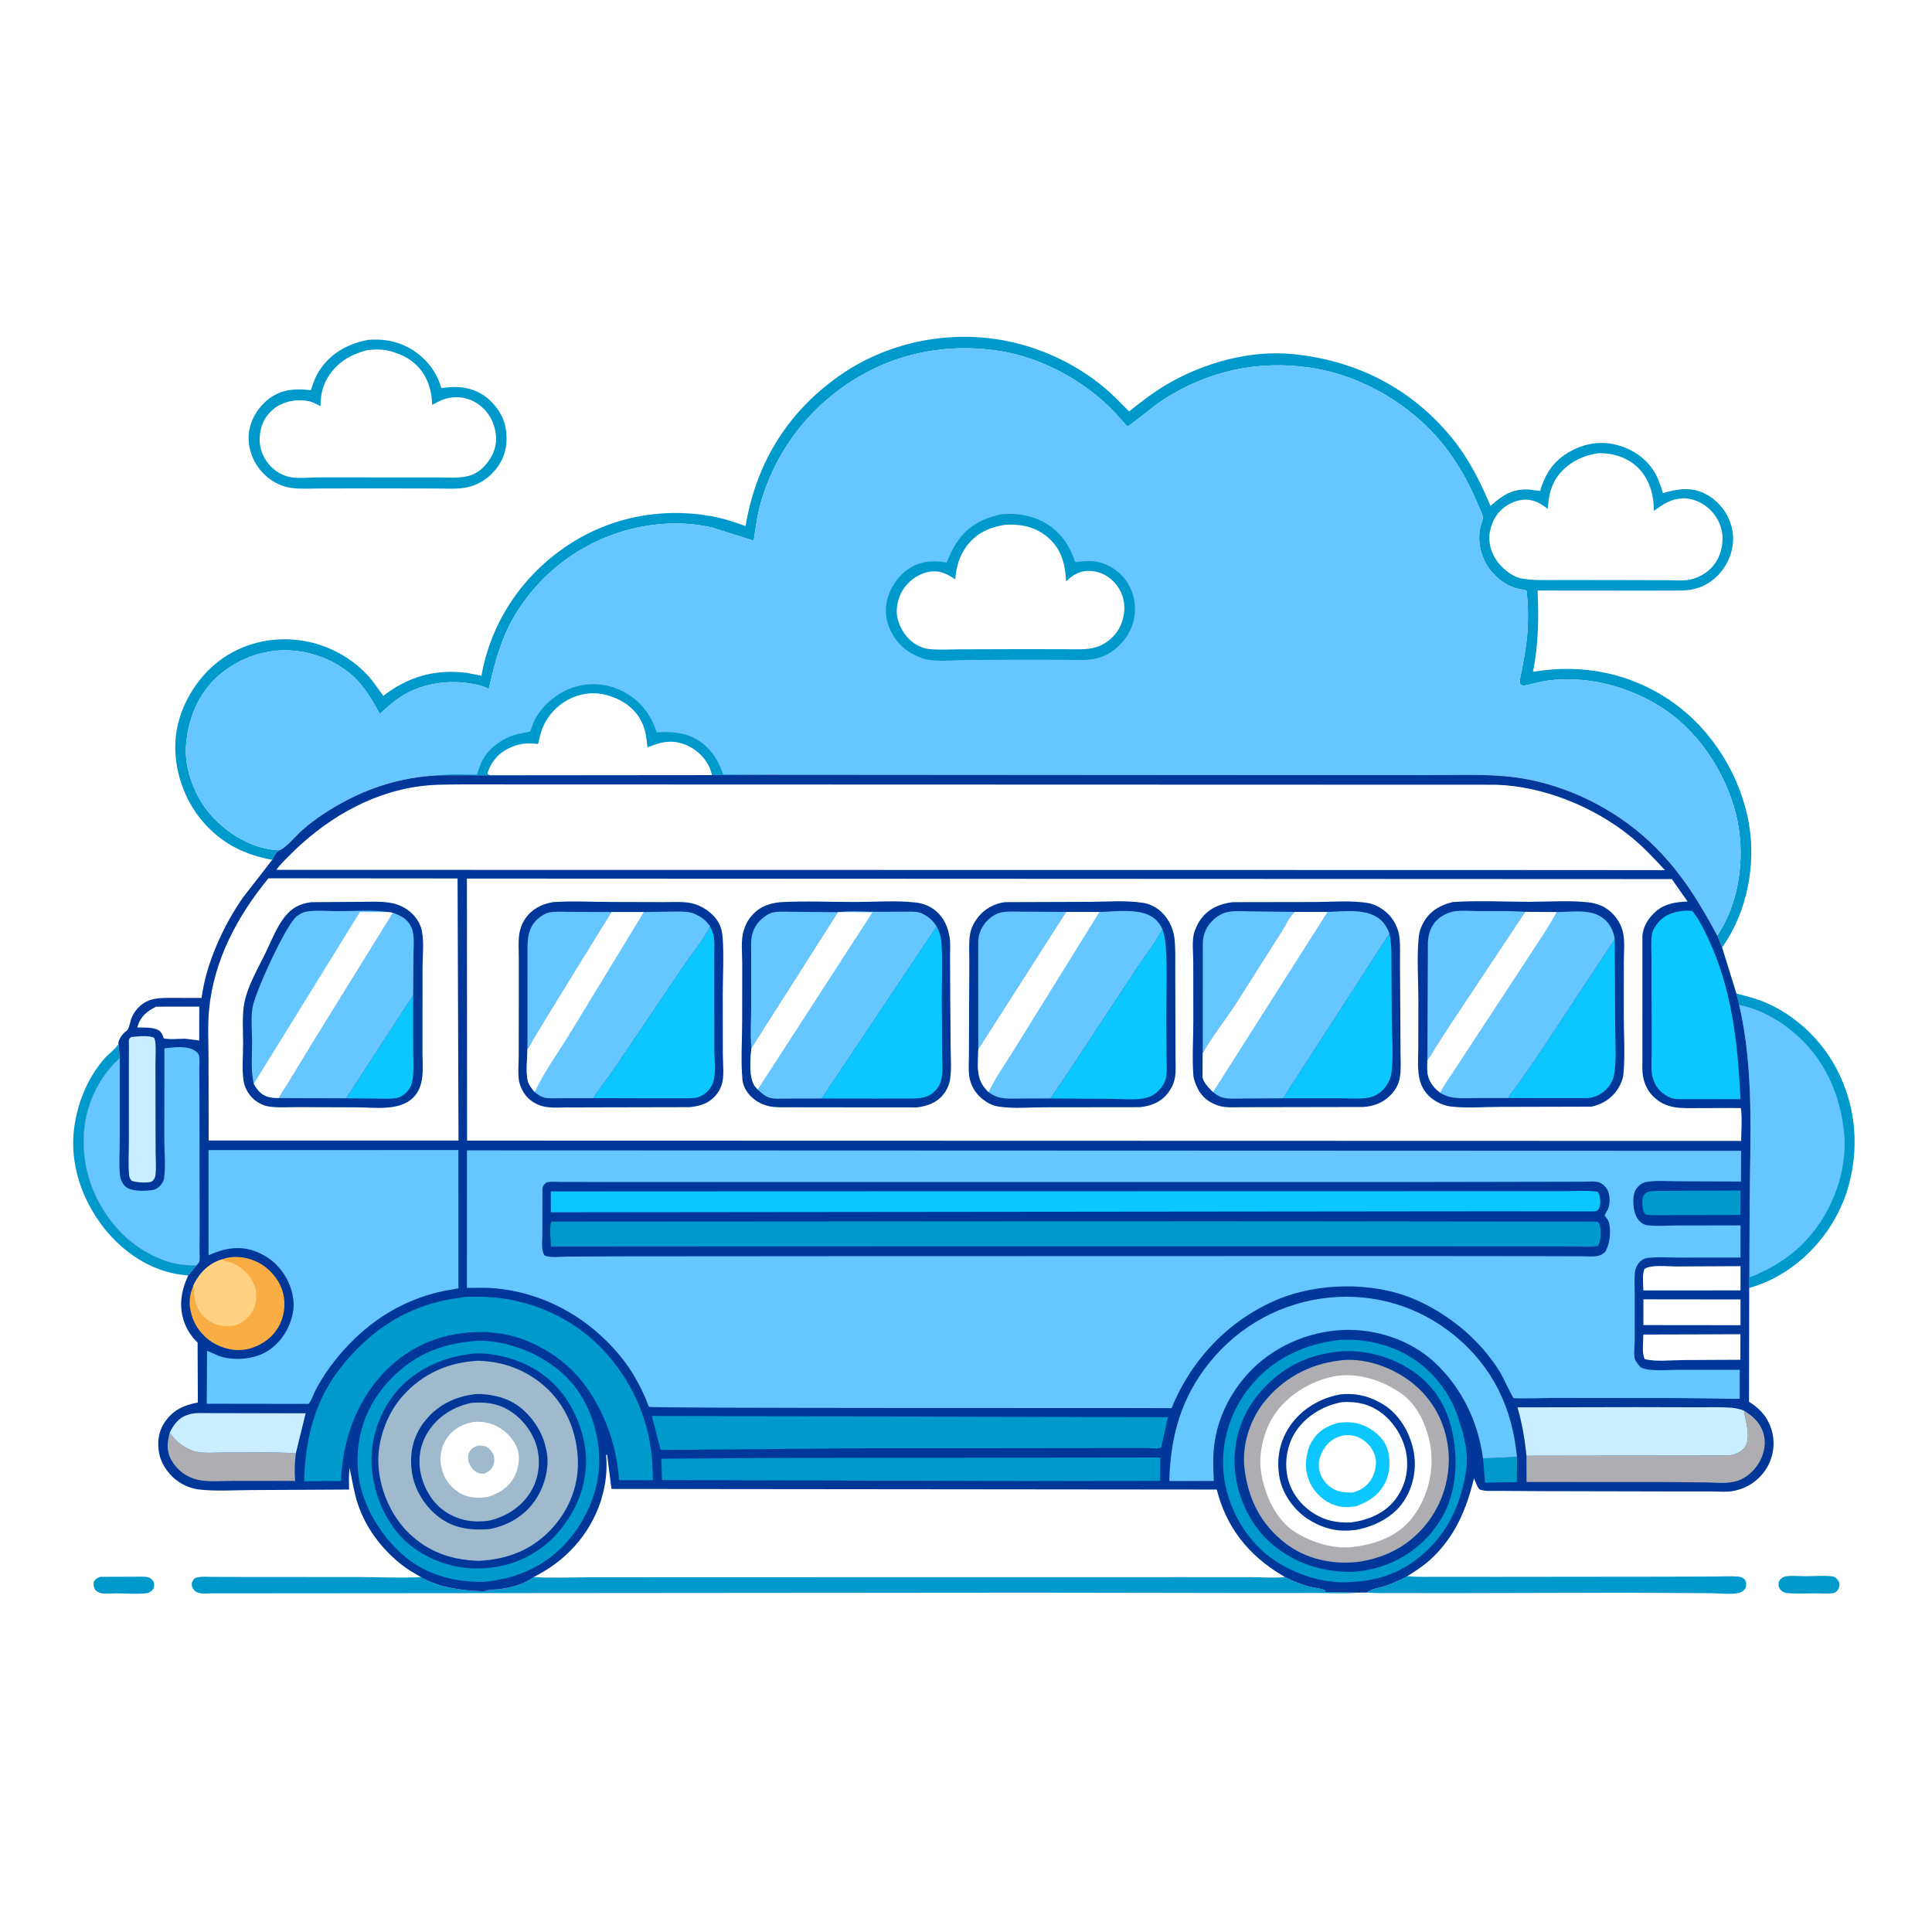 <svg version="1.1" xmlns="http://www.w3.org/2000/svg" style="display: block;" viewBox="0 0 2048 2048" width="1024" height="1024">
<path transform="translate(0,0)" fill="rgb(255,255,255)" d="M -0 -0 L 2048 0 L 2048 2048 L -0 2048 L -0 -0 z"/>
<path transform="translate(0,0)" fill="rgb(0,153,204)" d="M 106.083 1671.5 L 151.215 1671.34 C 155.606 1671.43 159.561 1671.94 162.284 1675.79 C 163.686 1677.78 163.802 1680.74 162.974 1683 C 161.856 1686.05 160.101 1686.96 157.471 1688.5 L 155.493 1688.88 C 145.007 1690.07 133.053 1689.03 122.395 1689.02 C 117.725 1689.02 110.755 1689.85 106.392 1688.64 C 104.073 1687.99 102.85 1686.99 101.027 1685.5 C 99.321 1682.39 99.108 1680.53 99.177 1677 C 101.399 1673.85 102.524 1672.98 106.083 1671.5 z"/>
<path transform="translate(0,0)" fill="rgb(0,153,204)" d="M 1891 1671.5 C 1897.66 1669.69 1906.85 1670.83 1913.79 1670.85 C 1922.98 1670.88 1933.39 1669.88 1942.5 1671.02 C 1945.23 1671.35 1947.11 1673.44 1948.6 1675.58 C 1950.16 1677.83 1950.24 1679.35 1949.6 1682.03 C 1948.79 1685.4 1947.38 1686.81 1944.5 1688.54 C 1938.69 1689.71 1931.53 1689 1925.57 1689.01 C 1915.69 1689.04 1905.33 1689.63 1895.5 1688.88 C 1892.01 1688.61 1888.95 1687.38 1886.85 1684.5 C 1885.41 1682.51 1884.99 1679.95 1885.51 1677.55 C 1886.19 1674.42 1888.51 1673.04 1891 1671.5 z"/>
<path transform="translate(0,0)" fill="rgb(0,153,204)" d="M 125.585 1106.81 L 126.973 1121.57 C 103.466 1143.11 90.206 1172.47 88.776 1204.35 C 87.098 1241.76 100.936 1277.19 126.409 1304.58 C 144.666 1324.21 173.168 1340.48 200.415 1341.23 L 208.275 1341.36 L 199.515 1352.05 L 193.261 1351.39 C 160.233 1347.59 130.454 1327.48 110.26 1301.77 C 86.982 1272.15 73.565 1233.8 78.608 1195.86 C 82.126 1169.39 92.192 1144.09 109.499 1123.51 C 114.315 1117.79 120.729 1113.51 125.111 1107.49 L 125.585 1106.81 z"/>
<path transform="translate(0,0)" fill="rgb(0,153,204)" d="M 1448.84 1688.19 C 1454.29 1683.79 1461.84 1683.45 1468.38 1681.15 C 1476.62 1678.25 1484.12 1675.06 1491.76 1670.84 L 1492.76 1670.94 C 1503.67 1671.91 1514.98 1671.43 1525.94 1671.47 L 1586.59 1671.53 L 1767.13 1671.34 L 1817.9 1671.16 C 1826.11 1671.15 1834.84 1670.59 1843 1671.28 C 1846.06 1671.53 1848.02 1672.8 1850.1 1675 C 1851.36 1677.9 1851.07 1679.83 1850.68 1682.85 C 1848.68 1686.03 1846.84 1687.67 1843.1 1688.56 C 1834.7 1690.55 1822.02 1688.85 1813.25 1688.83 L 1725.19 1688.34 L 1540.76 1688.76 L 1479.9 1688.7 C 1469.66 1688.63 1459.03 1689.02 1448.84 1688.19 z"/>
<path transform="translate(0,0)" fill="rgb(0,153,204)" d="M 446.21 1671.8 C 465.361 1683.02 489.834 1686.07 511.666 1686.82 C 513.217 1686.87 514.043 1686.57 515.48 1686.16 C 520.081 1684.83 524.876 1685.14 529.593 1684.54 C 541.077 1683.08 556.513 1679.11 565.678 1671.71 C 583.575 1672.87 601.975 1672.03 619.922 1672.01 L 715.331 1671.94 L 1024.3 1671.87 L 1255.9 1671.85 L 1326.99 1671.89 C 1338.48 1671.9 1350.72 1672.89 1362.09 1671.69 C 1370.69 1676.15 1380.02 1679.86 1389.44 1682.19 C 1393.63 1683.23 1399.65 1683.65 1403.5 1685.41 C 1404.65 1685.93 1404.63 1686.46 1405.06 1687.51 L 1439.5 1688.25 C 1425.66 1689.67 1410.75 1688.6 1396.82 1688.61 L 1315.96 1688.64 L 1097.77 1688.3 L 225.05 1689 C 219.845 1688.99 211.645 1690.27 207.292 1686.94 C 205.17 1685.32 203.376 1682.76 203.287 1680 C 203.182 1676.76 204.538 1675.32 206.5 1672.95 C 212.02 1670.66 219.301 1671.54 225.207 1671.56 L 261.163 1671.65 L 379.549 1671.72 C 401.668 1671.8 424.151 1672.92 446.21 1671.8 z"/>
<path transform="translate(0,0)" fill="rgb(102,198,255)" d="M 1840.7 1053.31 C 1851.23 1055.99 1861.7 1058.61 1871.73 1062.9 C 1900.99 1075.43 1926.9 1098.84 1942.99 1126.22 C 1966.06 1165.47 1971.63 1211.23 1960.01 1255.19 C 1949.4 1295.33 1922.04 1331.12 1886 1351.86 C 1875.89 1357.68 1865.38 1361.95 1854.22 1365.28 L 1854.73 1279.54 C 1855.03 1209.03 1859.83 1134.57 1843.6 1065.37 L 1840.7 1053.31 z"/>
<path transform="translate(0,0)" fill="rgb(0,153,204)" d="M 1840.7 1053.31 C 1851.23 1055.99 1861.7 1058.61 1871.73 1062.9 C 1900.99 1075.43 1926.9 1098.84 1942.99 1126.22 C 1966.06 1165.47 1971.63 1211.23 1960.01 1255.19 C 1949.4 1295.33 1922.04 1331.12 1886 1351.86 C 1875.89 1357.68 1865.38 1361.95 1854.22 1365.28 L 1854.73 1279.54 L 1854.8 1354.06 C 1882.11 1343.2 1904.29 1328.65 1922.66 1305.24 C 1945.93 1275.6 1959.33 1234.55 1954.44 1196.78 C 1950.88 1169.28 1942.47 1144.52 1926.51 1121.7 C 1908.04 1095.29 1875.82 1071.18 1843.6 1065.37 L 1840.7 1053.31 z"/>
<path transform="translate(0,0)" fill="rgb(0,153,204)" d="M 390.355 360.257 C 405.661 359.124 419.431 361.135 433.037 368.458 C 449.321 377.222 462.268 392.297 467.394 410.138 L 467.753 411.426 C 483.589 409.223 496.261 409.545 510.534 417.694 C 521.244 423.808 531.82 437.098 534.928 449.109 L 535.27 450.5 C 536.549 455.418 536.924 459.928 536.957 464.986 C 537.051 479.321 531.552 491.916 521.5 502.031 C 514.648 508.926 506.294 513.802 496.837 516.181 C 485.858 518.943 473.367 517.827 462.068 517.83 L 408.75 517.73 L 342.783 517.775 C 331.965 517.769 320.201 518.646 309.49 517.283 C 295.663 515.522 283.187 507.757 274.722 496.804 C 266.509 486.178 262.215 471.946 263.884 458.532 C 265.595 444.789 273.491 431.798 284.328 423.316 C 298.264 412.407 312.676 411.717 329.535 413.622 C 332.064 405.52 334.625 398.574 339.421 391.5 C 351.473 373.721 369.619 364.153 390.355 360.257 z"/>
<path transform="translate(0,0)" fill="rgb(255,255,255)" d="M 389.148 371.155 C 397.234 370.178 406.457 370.052 414.319 372.381 L 416 372.906 C 424.852 375.591 432.999 379.332 439.925 385.611 C 452.64 397.137 457.589 412.505 458.119 429.184 C 466.096 424.819 473.013 421.392 482.345 421.099 C 494.001 420.732 503.897 424.768 512.311 432.839 C 520.946 441.121 525.876 453.332 525.918 465.235 C 525.957 476.431 520.382 487.274 512.576 495.087 C 508.262 499.405 502.891 502.837 496.958 504.437 C 486.886 507.153 475.387 506.083 464.992 506.096 L 415.5 506.092 L 338.404 506.032 C 328.896 506.028 316.605 507.57 307.426 505.73 C 299.913 504.224 292.668 500.117 287.29 494.71 C 279.775 487.155 274.81 475.726 275.225 465 C 275.722 452.184 279.984 441.884 289.896 433.688 C 299.139 426.044 312.026 423.167 323.774 424.681 L 325.5 424.927 C 330.717 425.611 335.133 428.194 339.768 430.555 C 339.829 420.107 341.489 410.296 346.865 401.149 C 356.74 384.348 370.72 376.165 389.148 371.155 z"/>
<path transform="translate(0,0)" fill="rgb(0,153,204)" d="M 288.568 911.444 C 259.514 906.068 236.269 894.801 216.364 872.5 C 195.344 848.95 183.983 816.009 186.04 784.5 C 188.012 754.297 204.816 723.62 227.725 704.246 C 251.582 684.069 282.36 675.277 313.403 678.214 C 344.707 681.176 375.143 697.097 394.841 721.797 L 406.348 737.654 C 432.769 717.154 461.261 709.084 494.711 713.252 L 510.361 716.286 C 520.206 660.934 551.544 613.175 597.534 580.98 C 642.901 549.222 698.456 537.481 752.964 546.99 C 765.675 549.207 778.222 553.218 790.328 557.628 C 801.424 491.471 834.193 437.671 889.007 398.82 C 938.501 363.741 1002.11 350.031 1061.71 360.446 C 1101.49 367.397 1139.95 385.208 1170.95 411.127 C 1180.1 418.782 1188.44 427.704 1196.89 436.122 C 1209.8 425.798 1222.77 415.793 1237.06 407.406 C 1276.01 384.541 1325.57 370.696 1370.97 375.427 L 1373 375.653 C 1439.22 382.757 1496.46 412.133 1538.89 464 C 1556.9 486.007 1568.91 510.253 1580.05 536.246 C 1592.88 524.843 1603.21 517.86 1621.09 518.968 L 1632.62 520.452 C 1637.94 501.875 1647.34 487.923 1664.66 478.437 C 1681.19 469.382 1698.76 466.953 1716.83 472.5 C 1733.35 477.569 1747.34 487.964 1755.49 503.451 C 1758.7 509.545 1760.69 516.135 1762.72 522.685 C 1779.33 517.984 1794.11 515.661 1809.85 524.643 C 1821.9 531.519 1831.42 543.636 1835.15 556.969 C 1839.21 571.515 1837.1 585.435 1829.62 598.512 C 1822.52 610.921 1810.88 620.429 1797 624.086 C 1788.14 626.421 1779.23 626.024 1770.16 626.044 L 1737.27 626.084 L 1629.89 625.988 C 1631.23 654.761 1630.89 683.864 1624.98 712.187 C 1677.84 703.228 1729.48 713.465 1773.5 744.682 C 1815.6 774.534 1845.33 822.954 1854.02 873.594 C 1861.47 916.985 1851.89 966.502 1826.52 1002.9 L 1825.5 1004.29 L 1820.37 991.813 L 1823.85 986.131 C 1845.36 950.734 1850.13 902.61 1840.14 862.844 C 1828.6 816.932 1798.39 771.967 1757.39 747.423 C 1722.71 726.659 1681.36 716.241 1640.97 721.388 C 1632.88 722.419 1625.41 724.822 1617.5 726.456 C 1614.65 727.044 1614.09 726.937 1611.64 725.348 C 1610.18 721.323 1612.57 713.718 1613.34 709.5 C 1615.41 698.14 1617.74 686.515 1618.73 675 C 1620.13 658.858 1620.18 641.947 1618.09 625.87 L 1608.08 623.828 C 1595.03 620.363 1582.11 609.749 1575.48 597.939 C 1569.31 586.946 1566.67 574.111 1568.63 561.594 C 1569.27 557.522 1571.04 553.726 1571.83 549.728 C 1572.41 546.739 1569.48 541.477 1568.34 538.685 C 1559.72 517.446 1549.37 497.576 1535.82 479.032 C 1501.63 432.231 1446.49 398.377 1388.99 389.776 C 1333.57 381.485 1279.9 393.318 1233.06 423.788 C 1221.75 431.146 1212.14 439.947 1201.33 447.799 C 1200.41 448.467 1195.99 451.935 1195.08 452.001 C 1194.68 452.03 1184.28 439.916 1182.48 437.997 C 1151.46 404.92 1105.5 379.365 1060.5 372.194 C 999.839 362.527 940.597 375.809 890.909 412.147 C 850.651 441.587 821.433 482.581 807.131 530.5 C 802.974 544.429 801.128 558.837 798.919 573.153 L 754.599 559.133 C 706.047 548.136 653.153 559.068 611.244 585.362 C 579.092 605.535 551.319 636.238 536.042 671.115 C 527.652 690.269 522.774 709.977 518.12 730.273 C 509.129 725.578 495.764 723.653 485.672 723.178 C 466.259 722.265 445.378 726.547 428.5 736.346 C 418.794 741.982 410.796 749.262 402.572 756.815 C 396.666 745.674 390.419 734.867 382.288 725.189 C 364.803 704.378 337.619 692.023 310.866 689.696 C 282.638 687.24 254.073 697.016 232.602 715.395 C 210.279 734.501 199.255 761.634 197.168 790.588 C 195.35 815.807 207.105 845.581 223.874 864.267 C 242.25 884.743 267.915 899.9 295.747 901.367 C 292.265 903.991 290.624 907.699 288.568 911.444 z"/>
<path transform="translate(0,0)" fill="rgb(255,255,255)" d="M 1695.42 480.343 C 1710.12 480.315 1725.25 485.016 1735.97 495.406 C 1747.9 506.962 1753.01 523.511 1753.11 539.8 L 1753.12 541.638 C 1762.49 534.774 1770.89 529.036 1782.87 528.315 C 1793.68 527.666 1804.4 532.479 1812.2 539.78 C 1820.61 547.665 1825.82 558.66 1825.95 570.249 C 1826.09 582.232 1822.12 593.914 1813.58 602.5 C 1807.83 608.281 1799.87 612.556 1791.93 614.304 C 1784.11 616.027 1774.51 615.05 1766.43 615.044 L 1715.28 614.884 L 1653.29 614.839 C 1640.31 614.809 1625.91 615.579 1613.17 613.29 C 1602.92 611.451 1592.31 602.605 1586.49 594.206 C 1580.15 585.065 1577.13 573.392 1579.62 562.394 C 1582.23 550.818 1587.63 541.997 1597.79 535.585 C 1605.5 530.724 1615.25 528.172 1624.25 530.549 L 1625.5 530.9 C 1631.45 532.511 1635.86 535.899 1640.78 539.439 C 1641.3 526.762 1644.15 513.671 1652.17 503.5 C 1662.82 489.996 1678.57 482.307 1695.42 480.343 z"/>
<path transform="translate(0,0)" fill="rgb(102,198,255)" d="M 295.747 901.367 C 267.915 899.9 242.25 884.743 223.874 864.267 C 207.105 845.581 195.35 815.807 197.168 790.588 C 199.255 761.634 210.279 734.501 232.602 715.395 C 254.073 697.016 282.638 687.24 310.866 689.696 C 337.619 692.023 364.803 704.378 382.288 725.189 C 390.419 734.867 396.666 745.674 402.572 756.815 C 410.796 749.262 418.794 741.982 428.5 736.346 C 445.378 726.547 466.259 722.265 485.672 723.178 C 495.764 723.653 509.129 725.578 518.12 730.273 C 522.774 709.977 527.652 690.269 536.042 671.115 C 551.319 636.238 579.092 605.535 611.244 585.362 C 653.153 559.068 706.047 548.136 754.599 559.133 L 798.919 573.153 C 801.128 558.837 802.974 544.429 807.131 530.5 C 821.433 482.581 850.651 441.587 890.909 412.147 C 940.597 375.809 999.839 362.527 1060.5 372.194 C 1105.5 379.365 1151.46 404.92 1182.48 437.997 C 1184.28 439.916 1194.68 452.03 1195.08 452.001 C 1195.99 451.935 1200.41 448.467 1201.33 447.799 C 1212.14 439.947 1221.75 431.146 1233.06 423.788 C 1279.9 393.318 1333.57 381.485 1388.99 389.776 C 1446.49 398.377 1501.63 432.231 1535.82 479.032 C 1549.37 497.576 1559.72 517.446 1568.34 538.685 C 1569.48 541.477 1572.41 546.739 1571.83 549.728 C 1571.04 553.726 1569.27 557.522 1568.63 561.594 C 1566.67 574.111 1569.31 586.946 1575.48 597.939 C 1582.11 609.749 1595.03 620.363 1608.08 623.828 L 1618.09 625.87 C 1620.18 641.947 1620.13 658.858 1618.73 675 C 1617.74 686.515 1615.41 698.14 1613.34 709.5 C 1612.57 713.718 1610.18 721.323 1611.64 725.348 C 1614.09 726.937 1614.65 727.044 1617.5 726.456 C 1625.41 724.822 1632.88 722.419 1640.97 721.388 C 1681.36 716.241 1722.71 726.659 1757.39 747.423 C 1798.39 771.967 1828.6 816.932 1840.14 862.844 C 1850.13 902.61 1845.36 950.734 1823.85 986.131 L 1820.37 991.813 C 1802.13 957.612 1782.65 925.975 1755.06 898.369 C 1718.95 862.225 1671.04 836.516 1620.91 826.448 C 1586.46 819.53 1549.59 821.749 1514.58 821.631 L 1355.33 821.611 L 811.956 821.239 L 754.628 821.669 L 520.224 821.88 L 467.647 821.793 C 432.544 822.941 398.909 831.964 367.719 848.232 C 350.82 857.046 334.619 867.513 320.243 880.07 C 315.286 884.401 301.008 900.97 295.747 901.367 z"/>
<path transform="translate(0,0)" fill="rgb(0,153,204)" d="M 467.647 821.793 C 479.643 820.067 493.348 821.215 505.537 821.167 C 507.431 815.524 509.201 809.649 512.237 804.5 C 519.42 792.317 532.206 783.018 545.671 778.974 C 551.032 777.363 556.643 776.81 562.066 775.416 L 565.789 765.316 C 573.123 749.278 588.963 735.515 605.42 729.466 C 636.286 718.119 670.709 730.541 687.949 758.292 C 690.421 762.271 692.376 766.391 694.124 770.733 C 694.483 771.627 695.793 775.823 696.284 776.278 C 696.353 776.341 704.415 776.074 705.156 776.063 C 715.678 775.902 725.973 777.441 735.5 782.188 C 751.358 790.088 761.195 804.647 766.648 821.022 L 811.956 821.239 L 754.628 821.669 C 752.563 811.489 746.873 803.249 738.922 796.778 C 729.866 789.408 717.815 785.113 706.093 786.572 L 704.5 786.795 C 698.174 787.622 692.24 790.114 686.277 792.299 C 685.137 781.231 684.072 771.365 678.199 761.598 C 670.14 748.196 656.15 740.026 641.291 736.416 C 614.32 729.864 585.996 745.712 575.439 771.002 C 573.637 775.32 572.546 779.703 571.462 784.238 C 571.308 784.882 570.643 788.431 570.413 788.708 C 570.186 788.983 569.701 788.655 569.344 788.629 L 564.259 788.201 C 553.539 787.376 543.311 790.363 534.305 796.115 C 525.918 801.471 518.951 810.749 516.732 820.5 L 520.224 821.88 L 467.647 821.793 z"/>
<path transform="translate(0,0)" fill="rgb(255,255,255)" d="M 520.224 821.88 L 516.732 820.5 C 518.951 810.749 525.918 801.471 534.305 796.115 C 543.311 790.363 553.539 787.376 564.259 788.201 L 569.344 788.629 C 569.701 788.655 570.186 788.983 570.413 788.708 C 570.643 788.431 571.308 784.882 571.462 784.238 C 572.546 779.703 573.637 775.32 575.439 771.002 C 585.996 745.712 614.32 729.864 641.291 736.416 C 656.15 740.026 670.14 748.196 678.199 761.598 C 684.072 771.365 685.137 781.231 686.277 792.299 C 692.24 790.114 698.174 787.622 704.5 786.795 L 706.093 786.572 C 717.815 785.113 729.866 789.408 738.922 796.778 C 746.873 803.249 752.563 811.489 754.628 821.669 L 520.224 821.88 z"/>
<path transform="translate(0,0)" fill="rgb(0,153,204)" d="M 1061.51 545.177 C 1089.32 542.485 1116.22 552.455 1131.21 577.123 C 1133.57 581 1135.54 584.988 1137.3 589.166 C 1137.9 590.606 1139.06 594.66 1139.97 595.668 C 1140.14 595.859 1142.91 595.597 1143.38 595.537 C 1155.42 593.981 1164.79 594.304 1175.8 600.054 C 1188.14 606.493 1196.9 616.982 1200.91 630.359 L 1201.35 631.888 C 1202.74 636.599 1203.03 640.939 1203.06 645.816 C 1203.13 660.454 1196.94 673.884 1186.61 684.075 C 1180.33 690.27 1171.83 695.487 1163.24 697.763 C 1152.87 700.511 1140.93 699.418 1130.28 699.395 L 1082.5 699.279 L 1023.55 699.594 C 1009.79 699.727 990.169 702.261 977.431 697.657 L 976 697.1 C 964.988 692.893 956.567 687.245 949.539 677.725 C 941.701 667.107 937.485 653.36 939.609 640.208 C 941.98 625.528 950.259 612.078 962.46 603.527 C 974.31 595.222 987.825 593.68 1001.79 596.036 L 1003.52 596.335 C 1006.54 588.828 1009.73 581.766 1014.2 574.991 C 1025.58 557.77 1041.73 549.262 1061.51 545.177 z"/>
<path transform="translate(0,0)" fill="rgb(255,255,255)" d="M 1065.5 556.306 C 1083.1 555.354 1098.76 558.595 1112.15 570.831 C 1125.53 583.061 1129.24 598.772 1130.12 616.227 L 1134.96 612.001 C 1142.63 606.267 1150.29 604.064 1159.9 605.655 C 1170.2 607.361 1178.41 612.971 1184.49 621.334 C 1190.45 629.531 1193.03 640.412 1191.43 650.416 L 1191.16 652 C 1189.69 661.017 1185.71 669.058 1179.17 675.482 C 1174.49 680.072 1168.77 683.881 1162.5 685.878 C 1151.97 689.232 1139.86 688.195 1128.94 688.184 L 1082.5 688.123 L 1018.57 688.305 C 1007.49 688.33 995.732 689.118 984.731 688.021 C 980.288 687.578 975.625 685.764 971.769 683.587 C 961.31 677.683 953.994 666.642 951.32 655.077 C 949.128 645.6 951.919 633.603 956.977 625.5 C 962.92 615.979 973.142 608.376 984.254 606.25 C 995.714 604.057 1003.46 608.061 1012.63 614.139 C 1013.41 601.542 1016.97 589.321 1024.56 579.098 C 1034.83 565.259 1048.73 558.818 1065.5 556.306 z"/>
<path transform="translate(0,0)" fill="rgb(0,55,152)" d="M 811.956 821.239 L 1355.33 821.611 L 1514.58 821.631 C 1549.59 821.749 1586.46 819.53 1620.91 826.448 C 1671.04 836.516 1718.95 862.225 1755.06 898.369 C 1782.65 925.975 1802.13 957.612 1820.37 991.813 L 1825.5 1004.29 L 1840.7 1053.31 L 1843.6 1065.37 C 1859.83 1134.57 1855.03 1209.03 1854.73 1279.54 L 1854.22 1365.28 L 1854.01 1485.91 L 1855.39 1486.78 C 1867.8 1494.73 1875.91 1505.45 1879.03 1520 C 1881.83 1533.04 1878.87 1547.23 1871.42 1558.29 C 1863.85 1569.52 1852.62 1577.17 1839.5 1580.05 L 1838.01 1580.39 C 1830.53 1581.95 1821.58 1581.02 1813.87 1581.02 L 1765.81 1580.98 L 1634.8 1580.69 L 1588.74 1580.39 C 1582.49 1580.31 1574 1581.18 1568.2 1578.78 C 1565.46 1575.13 1564.12 1571.19 1562.53 1566.97 C 1554.35 1600.46 1542.23 1629.4 1516.22 1653.24 C 1508.89 1659.96 1500.17 1665.57 1491.76 1670.84 C 1484.12 1675.06 1476.62 1678.25 1468.38 1681.15 C 1461.84 1683.45 1454.29 1683.79 1448.84 1688.19 L 1439.5 1688.25 L 1405.06 1687.51 C 1404.63 1686.46 1404.65 1685.93 1403.5 1685.41 C 1399.65 1683.65 1393.63 1683.23 1389.44 1682.19 C 1380.02 1679.86 1370.69 1676.15 1362.09 1671.69 C 1350.72 1672.89 1338.48 1671.9 1326.99 1671.89 L 1255.9 1671.85 L 1024.3 1671.87 L 715.331 1671.94 L 619.922 1672.01 C 601.975 1672.03 583.575 1672.87 565.678 1671.71 C 556.513 1679.11 541.077 1683.08 529.593 1684.54 C 524.876 1685.14 520.081 1684.83 515.48 1686.16 C 514.043 1686.57 513.217 1686.87 511.666 1686.82 C 489.834 1686.07 465.361 1683.02 446.21 1671.8 L 434.5 1664.87 C 409.317 1648.37 388.462 1622.44 379.147 1593.77 C 375.085 1581.27 373.267 1568.85 370.621 1556.06 C 369.503 1563.51 369.991 1571.44 370.02 1578.98 L 266.87 1579.53 C 248.493 1579.56 228.853 1581.05 210.69 1578.88 C 203.391 1578 195.921 1575.01 189.781 1571.03 C 179.924 1564.64 171.438 1553.16 168.925 1541.62 C 166.326 1529.68 167.747 1517.48 174.837 1507.24 C 183.683 1494.47 194.924 1489.5 209.71 1486.7 L 209.463 1423.13 C 203.49 1417.6 198.5 1410.15 195.667 1402.51 C 189.225 1385.14 191.807 1368.45 199.515 1352.05 L 208.275 1341.36 L 200.415 1341.23 C 173.168 1340.48 144.666 1324.21 126.409 1304.58 C 100.936 1277.19 87.098 1241.76 88.776 1204.35 C 90.206 1172.47 103.466 1143.11 126.973 1121.57 L 125.585 1106.81 C 125.407 1106.46 125.452 1106.02 125.492 1105.62 C 125.963 1101.02 130.255 1095.47 133.944 1092.88 C 137.24 1090.57 137.931 1082.35 139.742 1078.32 C 141.351 1074.75 143.78 1071.07 146.5 1068.25 C 157.573 1056.78 170.712 1057.83 185.236 1057.82 L 213.649 1057.87 C 218.479 1021.39 236.566 981.389 257.564 951.375 L 288.568 911.444 C 290.624 907.699 292.265 903.991 295.747 901.367 C 301.008 900.97 315.286 884.401 320.243 880.07 C 334.619 867.513 350.82 857.046 367.719 848.232 C 398.909 831.964 432.544 822.941 467.647 821.793 L 520.224 821.88 L 754.628 821.669 L 811.956 821.239 z"/>
<path transform="translate(0,0)" fill="rgb(0,153,204)" d="M 1572.03 1545.91 L 1608.05 1544.36 L 1607.94 1571.06 L 1574.22 1571.64 L 1572.03 1545.91 z"/>
<path transform="translate(0,0)" fill="rgb(255,255,255)" d="M 165.352 1067.13 L 211.231 1067.06 L 211.183 1102.97 L 196.17 1101.06 C 189.145 1101.11 180.284 1102.16 173.5 1100.73 C 172.732 1098.25 172.037 1095.85 170.252 1093.88 C 165.178 1088.29 152.567 1089.43 145.521 1089.17 L 146.076 1087.39 C 149.472 1076.91 155.906 1072.03 165.352 1067.13 z"/>
<path transform="translate(0,0)" fill="rgb(255,255,255)" d="M 1776.47 1342.51 L 1845.03 1342.19 L 1845.02 1367.82 L 1810.5 1367.88 L 1741.99 1367.91 C 1741.93 1361.31 1740.64 1351.53 1743.03 1345.5 C 1748.62 1340.24 1768.68 1342.52 1776.47 1342.51 z"/>
<path transform="translate(0,0)" fill="rgb(0,153,204)" d="M 1753.88 1262.43 L 1845.09 1262.03 L 1844.91 1287.84 L 1833.65 1287.94 L 1775.78 1288.02 C 1765.53 1288.02 1754.6 1288.76 1744.44 1287.56 C 1743 1285.87 1742.18 1284.33 1741.74 1282.13 C 1740.86 1277.79 1740.12 1270.05 1742.94 1266.42 C 1745.78 1262.76 1749.65 1262.83 1753.88 1262.43 z"/>
<path transform="translate(0,0)" fill="rgb(255,255,255)" d="M 1804.74 1414.5 L 1844.92 1414.32 L 1844.88 1441.42 L 1784.08 1441.72 C 1771.84 1441.76 1755.1 1443.8 1743.5 1440.65 C 1740.2 1434.97 1742 1421.43 1742.03 1414.67 L 1804.74 1414.5 z"/>
<path transform="translate(0,0)" fill="rgb(255,255,255)" d="M 1742.1 1377.36 L 1845.01 1377.48 L 1844.99 1404.77 L 1742.03 1404.66 L 1742.1 1377.36 z"/>
<path transform="translate(0,0)" fill="rgb(174,174,178)" d="M 179.763 1518.98 C 186.459 1527.17 192.043 1532.64 202 1536.92 L 203.379 1537.53 C 212.873 1541.38 228.926 1539.61 239.25 1539.68 C 263.883 1539.84 289.032 1538.89 313.586 1540.6 C 312.531 1549.64 312.051 1558.72 312.708 1567.81 L 312.863 1569.84 L 247.444 1569.82 C 235.339 1569.8 220.257 1571.31 208.593 1568.39 C 197.477 1565.61 188.063 1558.6 182.192 1548.72 C 176.337 1538.87 177.08 1529.62 179.763 1518.98 z"/>
<path transform="translate(0,0)" fill="rgb(202,237,255)" d="M 138.738 1099.5 L 140.093 1099.22 C 145.54 1098.54 159.008 1097.22 163.5 1100.26 C 164.069 1101.91 164.531 1103.25 164.712 1105 C 165.445 1112.09 164.81 1119.98 164.795 1127.15 L 164.842 1170.73 L 164.967 1220.71 C 164.977 1228.71 165.757 1237.63 164.843 1245.53 C 164.554 1248.04 163.62 1249.57 162.162 1251.5 C 161.165 1252.25 160.877 1252.59 159.5 1252.94 C 154.94 1254.09 143.507 1253.5 139.5 1251.58 C 137.454 1249.04 136.958 1247.77 136.727 1244.5 C 135.896 1232.76 136.646 1220.45 136.63 1208.62 L 136.597 1135.13 L 136.678 1109.73 C 136.717 1107.71 136.299 1103.29 136.899 1101.5 C 137.186 1100.64 138.125 1100.17 138.738 1099.5 z"/>
<path transform="translate(0,0)" fill="rgb(202,237,255)" d="M 179.763 1518.98 C 183.642 1510.94 188.748 1503.39 197.594 1500.29 L 199 1499.82 L 200.351 1499.35 C 205.898 1497.55 212.23 1497.93 218 1497.94 L 242.955 1498 L 323.99 1498.18 L 313.586 1540.6 C 289.032 1538.89 263.883 1539.84 239.25 1539.68 C 228.926 1539.61 212.873 1541.38 203.379 1537.53 L 202 1536.92 C 192.043 1532.64 186.459 1527.17 179.763 1518.98 z"/>
<path transform="translate(0,0)" fill="rgb(174,174,178)" d="M 1848.66 1495.3 L 1851.58 1497.19 C 1860.88 1503.31 1867.89 1511.29 1870.11 1522.45 C 1872.21 1533.02 1869.13 1543.95 1863.2 1552.8 C 1857.59 1561.17 1848.37 1568.72 1838.28 1570.7 L 1835 1571.22 L 1833.53 1571.45 C 1825.97 1572.53 1817.75 1571.61 1810.13 1571.43 L 1772.44 1571.04 L 1618.19 1570.95 L 1618.11 1543.14 L 1832.96 1542.8 C 1838.78 1542.11 1845.61 1539.37 1849.21 1534.58 C 1856.86 1524.42 1850.17 1506.55 1848.66 1495.3 z"/>
<path transform="translate(0,0)" fill="rgb(250,173,67)" d="M 235.026 1335.11 C 246.385 1330.58 259.738 1332.08 270.752 1336.87 C 283.25 1342.3 293.94 1353.4 298.65 1366.21 C 303.057 1378.2 302.386 1391.7 296.948 1403.23 C 291.023 1415.79 280.073 1424.57 267 1428.86 C 254.289 1433.04 240.715 1431.21 228.933 1425.13 C 216.976 1418.97 207.469 1407.95 203.453 1395.05 C 199.775 1383.24 200.292 1374.14 204.934 1362.83 L 206.046 1360.5 C 212.306 1348.34 221.791 1339.25 235.026 1335.11 z"/>
<path transform="translate(0,0)" fill="rgb(255,210,131)" d="M 204.934 1362.83 L 206.046 1360.5 C 212.306 1348.34 221.791 1339.25 235.026 1335.11 L 236.369 1335.82 C 238.034 1336.66 239.57 1336.96 241.37 1337.38 C 250.899 1339.57 260.611 1346.78 265.815 1355 C 271.153 1363.43 273.131 1372.05 270.795 1381.86 C 268.682 1390.73 262.745 1398.09 254.843 1402.55 C 248.25 1406.27 238.514 1406.46 231.38 1404.57 C 222.538 1402.23 214.054 1395.36 209.852 1387.29 C 205.39 1378.71 206.433 1371.87 204.934 1362.83 z"/>
<path transform="translate(0,0)" fill="rgb(202,237,255)" d="M 1618.11 1543.14 C 1616.43 1526.01 1613.42 1508.39 1608.57 1491.85 L 1736.09 1491.62 L 1801.03 1491.79 C 1812.33 1491.85 1823.95 1491.36 1835.19 1492.22 C 1839.93 1492.58 1844.2 1493.68 1848.66 1495.3 C 1850.17 1506.55 1856.86 1524.42 1849.21 1534.58 C 1845.61 1539.37 1838.78 1542.11 1832.96 1542.8 L 1618.11 1543.14 z"/>
<path transform="translate(0,0)" fill="rgb(0,153,204)" d="M 817.421 1545.5 L 1230.01 1545.01 L 1229.86 1569.78 L 1114.5 1570.03 L 701.731 1568.94 L 701.028 1546.35 L 817.421 1545.5 z"/>
<path transform="translate(0,0)" fill="rgb(12,198,254)" d="M 1786.39 965.365 L 1793.72 965.532 C 1800.76 973.733 1805.75 984.289 1810.36 993.988 C 1836.01 1047.91 1842.22 1106.35 1844.96 1165.17 L 1811.5 1165.14 L 1784.59 1165.13 C 1780.06 1165.1 1774.96 1165.47 1770.74 1163.63 C 1762.74 1160.14 1756.11 1154.26 1753.14 1145.88 L 1752.61 1144.3 C 1751.98 1142.49 1751.37 1140.72 1751.15 1138.81 C 1750.17 1130.41 1750.87 1121.35 1750.88 1112.86 L 1750.77 1068.28 L 1750.67 1016.7 C 1750.66 1008.18 1749.8 998.629 1751.2 990.259 C 1751.92 985.926 1754.76 981.499 1757.52 978.184 C 1765.24 968.944 1774.93 966.346 1786.39 965.365 z"/>
<path transform="translate(0,0)" fill="rgb(102,198,255)" d="M 126.973 1121.57 L 126.974 1206.73 C 126.995 1219.49 125.858 1233.27 127.222 1245.85 C 127.696 1250.23 129.507 1254.52 132.74 1257.53 C 138.86 1263.24 152.17 1262.55 160 1261.76 C 164.321 1261.32 167.75 1259.45 170.467 1256.07 C 172.159 1253.96 173.464 1251.7 173.881 1249 C 175.808 1236.52 174.161 1221.06 174.17 1208.36 L 174.268 1111.29 C 183.758 1110.1 199.259 1108.13 207.327 1114.29 C 209.379 1115.86 210.497 1116.83 211.049 1119.5 C 211.877 1123.5 211.259 1129.2 211.273 1133.35 L 211.429 1163.78 L 211.621 1299.14 L 211.537 1326.91 C 211.522 1329.68 212.003 1335.37 211.133 1338 C 210.863 1338.81 208.913 1340.61 208.275 1341.36 L 200.415 1341.23 C 173.168 1340.48 144.666 1324.21 126.409 1304.58 C 100.936 1277.19 87.098 1241.76 88.776 1204.35 C 90.206 1172.47 103.466 1143.11 126.973 1121.57 z"/>
<path transform="translate(0,0)" fill="rgb(0,153,204)" d="M 691.005 1500.94 L 1238.12 1502.27 L 1231.55 1531.5 L 1230.95 1534.02 C 1230.47 1534.34 1230.06 1534.83 1229.5 1535 C 1226.35 1535.98 1219.03 1535.01 1215.55 1535.01 L 1163.1 1535.04 L 900.775 1535.33 L 700.349 1537 L 691.005 1500.94 z"/>
<path transform="translate(0,0)" fill="rgb(102,198,255)" d="M 1572.03 1545.91 C 1566.89 1507.02 1549.55 1471.03 1520.7 1444.16 C 1495.17 1420.38 1458.57 1408.46 1423.99 1409.82 C 1386.47 1411.29 1348.67 1427.9 1323.19 1455.76 C 1303.64 1477.14 1290.53 1503.59 1287.07 1532.43 C 1285.57 1544.94 1286.07 1557.39 1286.69 1569.92 L 1239.51 1569.98 C 1240.78 1522.63 1251.92 1481.65 1282.27 1444.17 C 1314.12 1404.86 1359.3 1380.27 1409.62 1375.45 C 1457.76 1370.85 1504.45 1385.03 1541.86 1415.68 C 1582.55 1449.01 1603.08 1492.68 1608.05 1544.36 L 1572.03 1545.91 z"/>
<path transform="translate(0,0)" fill="rgb(0,153,204)" d="M 489.205 1375.39 C 493.494 1374.25 499.889 1374.68 504.5 1374.6 C 551.292 1373.81 599.202 1391.9 633.011 1424.54 C 660.553 1451.13 680.545 1486.92 688.054 1524.64 C 690.999 1539.42 691.847 1554.01 692.119 1569.03 L 656.153 1569.03 C 654.04 1532.51 640.484 1495.23 618.463 1466.18 C 597.937 1439.09 561.893 1417.42 527.978 1413.27 L 526.019 1413.05 L 516.716 1412.09 C 477.343 1410.79 442.175 1421.79 413.034 1449 C 379.188 1480.59 363.247 1524.59 361.466 1569.98 L 322.437 1570.12 C 323.411 1527.15 333.022 1486.02 359.786 1451.45 C 393.174 1408.31 434.782 1382.09 489.205 1375.39 z"/>
<path transform="translate(0,0)" fill="rgb(102,198,255)" d="M 221.079 1219.14 L 485.95 1219.09 L 485.971 1365.72 L 474.32 1367.71 C 419.692 1377.93 376.266 1410.32 345.122 1455.65 C 341.24 1461.71 337.502 1467.81 334.205 1474.22 C 332.037 1478.43 330.257 1484.8 327.041 1488.19 L 219.175 1488.04 L 219.501 1431.93 L 232.418 1437.47 C 247.03 1442.54 266.975 1441.12 280.5 1433.95 C 294.467 1426.54 304.406 1413.06 308.875 1398.04 L 309.388 1396.25 C 313.068 1383.77 311.045 1370.65 305.648 1359 C 298.401 1343.36 286.008 1331.94 269.729 1326.13 C 253.128 1320.2 236.723 1323.44 221.096 1330.69 L 221.079 1219.14 z"/>
<path transform="translate(0,0)" fill="rgb(0,153,204)" d="M 504.541 1421.44 C 511.504 1421 519.379 1421.54 526.246 1422.74 C 550.668 1426.99 572.063 1436.32 591.544 1451.83 C 617.211 1472.26 631.153 1503.21 634.586 1535.33 C 638.277 1569.86 626.287 1603.69 604.562 1630.31 C 580.921 1659.29 549.569 1673.23 512.962 1676.87 C 482.169 1677.33 452.35 1669.8 428.467 1649.44 C 401.972 1626.86 381.663 1592.15 379.289 1557 C 377.038 1523.67 387.137 1492.75 408.963 1467.49 C 434.564 1437.86 465.821 1424.23 504.541 1421.44 z"/>
<path transform="translate(0,0)" fill="rgb(0,55,152)" d="M 497.808 1435.38 C 504.573 1434.24 514.076 1434.59 520.822 1435.6 C 550.803 1440.08 577.194 1453.04 596.103 1477.2 C 613.539 1499.47 624.401 1533.01 620.493 1561.4 C 617.109 1585.98 607.691 1605.3 591.803 1624.19 C 573.981 1645.37 546.749 1659.29 519.241 1661.81 C 491.728 1665.22 463.036 1658.12 440.366 1642.06 L 439 1641.08 L 436.456 1639.25 C 412.534 1620.99 398.197 1590.29 394.563 1560.91 C 390.924 1531.48 399.914 1500.93 418.184 1477.67 C 437.395 1453.22 467.441 1439.15 497.808 1435.38 z"/>
<path transform="translate(0,0)" fill="rgb(159,185,205)" d="M 506.688 1442.45 C 533.137 1443.14 556.968 1451.76 577.077 1469.3 C 599.031 1488.45 610.563 1515.56 612.437 1544.35 C 614.243 1572.11 604.56 1598.45 586.139 1619.07 C 564.968 1642.77 538.631 1653.03 507.324 1654.57 C 481.234 1653.65 458.432 1646.83 438.223 1629.62 C 416.539 1611.16 403.1 1582.2 401.201 1553.89 C 399.459 1527.94 409.76 1498.84 427.118 1479.5 C 448.206 1456 475.403 1444.04 506.688 1442.45 z"/>
<path transform="translate(0,0)" fill="rgb(0,55,152)" d="M 500.536 1478.33 C 505.554 1477.21 513.262 1477.82 518.372 1478.6 L 520 1478.86 C 529.129 1480.29 537.754 1483.03 545.656 1487.9 C 560.7 1497.16 573.637 1514.67 577.842 1531.87 L 578.228 1533.5 L 579.138 1537.17 C 583.057 1554.45 577.504 1575.03 567.878 1589.52 C 556.41 1606.78 539.136 1616.84 519.122 1620.89 C 499.886 1622.36 482.485 1620.63 466.469 1609.06 C 451.161 1598 439.604 1580 436.756 1561.22 C 433.816 1541.83 437.273 1523.73 449.186 1507.94 C 461.961 1491.01 479.69 1481.32 500.536 1478.33 z"/>
<path transform="translate(0,0)" fill="rgb(159,185,205)" d="M 499.495 1487.15 C 513.815 1485.98 526.84 1487.28 539.355 1494.88 C 554.004 1503.78 565.525 1518.84 569.546 1535.6 C 573.278 1551.16 570.823 1567.94 562.447 1581.59 C 552.724 1597.43 536.789 1607.56 518.993 1611.86 C 502.535 1614.33 487.468 1612.16 473.243 1603.15 C 458.972 1594.11 449.763 1578.74 446.108 1562.5 C 442.613 1546.98 445.315 1530.91 453.91 1517.55 C 464.512 1501.06 480.679 1491.31 499.495 1487.15 z"/>
<path transform="translate(0,0)" fill="rgb(255,255,255)" d="M 502.04 1507.34 C 509.209 1506.73 516.78 1507.59 523.438 1510.42 C 534.423 1515.08 544.278 1524.28 548.333 1535.68 C 551.782 1545.38 549.814 1556.69 545.066 1565.61 C 538.993 1577.02 528.816 1583.19 516.872 1586.83 C 507.282 1588.27 497.729 1588.02 488.891 1583.48 C 479.651 1578.74 471.89 1569.54 469.037 1559.53 L 468.659 1558.13 L 467.383 1553 C 465.753 1543.42 468.33 1531.95 473.992 1524.08 C 481.055 1514.26 490.403 1509.56 502.04 1507.34 z"/>
<path transform="translate(0,0)" fill="rgb(159,185,205)" d="M 506.804 1532.5 C 509.29 1532.31 512.069 1532.47 514.479 1533.11 C 517.306 1533.85 521 1537.96 522.369 1540.43 C 524.402 1544.11 524.445 1549.31 522.962 1553.16 C 521.211 1557.7 517.851 1560.19 513.5 1561.99 C 511.055 1562.14 508.946 1562.3 506.611 1561.37 C 502.904 1559.89 498.946 1555.24 497.5 1551.62 C 495.767 1547.28 495.601 1543.07 497.811 1538.91 C 499.874 1535.02 502.752 1533.67 506.804 1532.5 z"/>
<path transform="translate(0,0)" fill="rgb(0,153,204)" d="M 1419.7 1420.39 C 1440.98 1418.99 1463.79 1423.1 1483.21 1432.03 C 1511.77 1445.16 1534.33 1470.38 1544.81 1500.02 L 1550.76 1518.81 L 1553.34 1530.83 C 1555.09 1539.9 1555.48 1549.59 1554.14 1558.75 C 1549.83 1588.12 1538.97 1615.65 1518.45 1637.67 C 1495.02 1662.81 1466.71 1675.68 1432.46 1676.9 C 1424.41 1677.82 1415.03 1677.24 1407.03 1675.95 L 1397.41 1674.23 C 1378.51 1669.71 1360.22 1661.37 1344.73 1649.5 C 1319.42 1630.1 1301.69 1597.55 1297.53 1566.07 C 1293.1 1532.56 1302.79 1498.4 1323.59 1471.81 C 1347.72 1440.97 1381.48 1424.92 1419.7 1420.39 z"/>
<path transform="translate(0,0)" fill="rgb(0,55,152)" d="M 1422.02 1432.41 C 1448.15 1430.83 1475.65 1438.48 1497.23 1453.23 C 1521.41 1469.76 1534.57 1492.37 1540.06 1520.73 C 1546.13 1552.03 1543.26 1587.53 1524.79 1614.54 L 1516.11 1626.29 C 1494.59 1650.57 1465.54 1664.46 1433.19 1666.23 C 1401.41 1666.46 1372.38 1657.32 1347.97 1636.44 C 1325.61 1617.31 1311.39 1587.03 1309.05 1557.77 C 1306.7 1528.42 1315.63 1499.57 1334.71 1477.06 C 1358.05 1449.53 1386.27 1435.38 1422.02 1432.41 z"/>
<path transform="translate(0,0)" fill="rgb(174,174,178)" d="M 1418.71 1442.37 C 1443.98 1438.46 1472.28 1448.03 1492.68 1462.65 C 1515.91 1479.3 1530.14 1503.05 1534.56 1531.12 C 1538.98 1559.15 1531.52 1589.2 1514.67 1612.01 C 1495.86 1637.49 1470.14 1651.25 1439.16 1655.77 C 1411.83 1658.54 1384.37 1652.82 1362.32 1635.74 C 1336.65 1615.86 1323.43 1589.52 1319.36 1557.78 C 1316.18 1533.06 1324.28 1506.56 1339.48 1486.99 C 1358.98 1461.89 1387.31 1446.27 1418.71 1442.37 z"/>
<path transform="translate(0,0)" fill="rgb(255,255,255)" d="M 1418.07 1458.31 C 1442.26 1455.56 1465.58 1463.54 1485.41 1477.15 C 1502.85 1489.12 1513 1512.78 1516.31 1533 C 1520.51 1558.69 1513.58 1587.08 1497.8 1607.94 C 1482.67 1627.94 1460.14 1636.35 1436.15 1639.61 C 1415.31 1642.88 1390.31 1635.24 1373 1624.03 L 1370.9 1622.7 C 1351.65 1609.54 1340.39 1583.35 1336.86 1561.06 C 1333.48 1539.76 1340.14 1514.33 1352.77 1497 C 1367.72 1476.49 1393.2 1462.13 1418.07 1458.31 z"/>
<path transform="translate(0,0)" fill="rgb(0,55,152)" d="M 1420.02 1478.27 C 1436.8 1476.13 1452.46 1480.12 1466.72 1489 C 1482.98 1499.13 1493.95 1517.65 1498.02 1536.04 C 1502.24 1555.09 1498.81 1575.3 1487.93 1591.57 C 1476.53 1608.59 1456.68 1618.17 1437.11 1621.83 C 1428.05 1622.92 1418.66 1622.98 1409.79 1620.59 L 1408 1620.08 C 1399.91 1617.86 1392.78 1614.48 1385.8 1609.85 C 1371.7 1600.5 1359.85 1583.96 1356.52 1567.27 C 1352.61 1547.68 1356.14 1527.86 1367.59 1511.3 C 1379.8 1493.65 1399.17 1482.19 1420.02 1478.27 z"/>
<path transform="translate(0,0)" fill="rgb(255,255,255)" d="M 1422.82 1486.33 C 1438.04 1485.4 1451.41 1488.23 1463.93 1497.38 C 1477.97 1507.64 1488.69 1525.52 1491.05 1542.77 C 1493.32 1559.41 1489.41 1575.96 1479.16 1589.4 C 1467.8 1604.3 1450.32 1611.35 1432.24 1613.85 C 1417.37 1614.42 1404.73 1612.11 1392 1603.86 C 1378.31 1595 1368.01 1581.24 1364.74 1565.13 C 1361.34 1548.39 1364.71 1530.01 1374.56 1515.95 C 1385.55 1500.24 1404.16 1489.46 1422.82 1486.33 z"/>
<path transform="translate(0,0)" fill="rgb(12,198,254)" d="M 1418.71 1508.22 C 1427.28 1507.25 1435.28 1507.3 1443.48 1510.28 C 1454.07 1514.14 1465.21 1522.59 1469.66 1533.28 C 1474.25 1544.28 1473.91 1559.72 1468.92 1570.45 C 1462.47 1584.36 1451.64 1591.47 1437.77 1596.63 C 1432.81 1597.33 1428.06 1597.91 1423.05 1597.39 C 1411.3 1596.15 1400.76 1589.24 1393.62 1580.01 C 1386.47 1570.78 1383.13 1558.39 1384.7 1546.83 L 1384.98 1545 C 1385.76 1539.24 1387.24 1533.71 1390.21 1528.66 C 1397.07 1516.99 1405.96 1511.72 1418.71 1508.22 z"/>
<path transform="translate(0,0)" fill="rgb(255,255,255)" d="M 1425.8 1521.23 C 1431.43 1521.05 1436.68 1521.89 1441.74 1524.5 C 1449.26 1528.38 1454.99 1534.99 1457.51 1543.09 C 1459.94 1550.87 1458.01 1559.93 1454.22 1567 C 1449.86 1575.15 1442.54 1579.75 1433.88 1582.2 C 1425.86 1582.19 1418.63 1581.88 1411.64 1577.3 C 1404.75 1572.77 1399.96 1565.89 1398.39 1557.79 C 1396.83 1549.72 1399.68 1541.21 1404.24 1534.56 C 1409.65 1526.68 1416.64 1523.01 1425.8 1521.23 z"/>
<path transform="translate(0,0)" fill="rgb(255,255,255)" d="M 565.678 1671.71 C 599.609 1654.8 624.949 1627.3 636.962 1591 L 639.141 1583 L 639.624 1581.11 C 642.722 1568.59 643.622 1555.19 642.5 1542.35 L 643.579 1542.08 L 648.165 1578.35 L 1289.81 1578.98 C 1299.92 1619.02 1323.37 1648.52 1358.61 1669.62 L 1362.09 1671.69 C 1350.72 1672.89 1338.48 1671.9 1326.99 1671.89 L 1255.9 1671.85 L 1024.3 1671.87 L 715.331 1671.94 L 619.922 1672.01 C 601.975 1672.03 583.575 1672.87 565.678 1671.71 z"/>
<path transform="translate(0,0)" fill="rgb(255,255,255)" d="M 284.585 931.04 L 485.025 931.206 L 486.053 1209.04 L 423.5 1209.04 L 221.178 1208.99 L 221.051 1121.78 C 221.041 1104.94 220.017 1087.3 221.595 1070.56 C 226.537 1018.15 251.553 971.084 284.585 931.04 z"/>
<path transform="translate(0,0)" fill="rgb(0,55,152)" d="M 330.07 956.333 L 380.688 956.001 C 392.443 956.011 405.077 955.005 416.572 957.585 C 424.115 959.277 431.109 962.959 436.69 968.315 C 441.767 973.188 445.739 979.641 447.172 986.587 C 449.623 998.469 447.912 1013.8 447.913 1026 L 447.844 1115 C 447.813 1131.49 450.804 1151.08 437.807 1163.72 C 423.006 1178.12 396.733 1173.85 377.5 1173.81 L 315.379 1173.61 C 305.068 1173.56 293.203 1174.56 283.143 1172.6 C 278.95 1171.78 274.558 1169.45 271.129 1166.96 C 264.219 1161.93 259.242 1153.53 258.075 1145.07 C 256.398 1132.92 257.716 1118.85 257.715 1106.52 C 257.713 1093.86 256.744 1080.12 258.306 1067.57 C 260.818 1047.39 273.661 1026.46 282.348 1008.3 C 288.069 996.344 293.473 982.382 301.738 971.976 C 309.49 962.216 317.974 957.801 330.07 956.333 z"/>
<path transform="translate(0,0)" fill="rgb(12,198,254)" d="M 366.944 1164.23 L 437.992 1054.93 L 438.023 1113.37 C 438.017 1124.05 439.202 1136.43 436.904 1146.84 C 435.891 1151.43 433.791 1155.14 430.417 1158.41 C 427.923 1160.82 424.7 1162.88 421.287 1163.68 C 414.992 1165.16 407.599 1164.6 401.146 1164.57 L 366.944 1164.23 z"/>
<path transform="translate(0,0)" fill="rgb(102,198,255)" d="M 416.51 967.553 C 425.152 970.861 432.043 973.977 436.071 982.969 C 439.805 991.304 438.329 1003.28 438.286 1012.34 L 437.992 1054.93 L 366.944 1164.23 L 295.731 1164.03 C 297.889 1158.78 302.324 1153.09 305.259 1148.14 L 337.408 1095.4 L 416.51 967.553 z"/>
<path transform="translate(0,0)" fill="rgb(102,198,255)" d="M 268.994 1148.91 L 268.662 1147.14 C 265.807 1134.18 267.275 1118.37 267.207 1105.07 C 267.148 1093.48 266.046 1080.75 267.447 1069.28 C 269.306 1054.04 303.021 980.001 314.714 971.199 C 317.681 968.967 321.242 966.925 324.941 966.301 C 335.168 964.574 347.251 965.843 357.7 965.868 C 374.992 965.91 394.527 964.284 411.501 966.84 L 416.51 967.553 L 337.408 1095.4 L 305.259 1148.14 C 302.324 1153.09 297.889 1158.78 295.731 1164.03 C 292.09 1163.86 288.089 1163.74 284.565 1162.78 C 276.818 1160.66 272.841 1155.49 268.994 1148.91 z"/>
<path transform="translate(0,0)" fill="rgb(255,255,255)" d="M 411.501 966.84 L 416.51 967.553 L 337.408 1095.4 L 305.259 1148.14 C 302.324 1153.09 297.889 1158.78 295.731 1164.03 C 292.09 1163.86 288.089 1163.74 284.565 1162.78 C 276.818 1160.66 272.841 1155.49 268.994 1148.91 L 381.503 966.806 L 411.501 966.84 z"/>
<path transform="translate(0,0)" fill="rgb(255,255,255)" d="M 489.278 831.5 L 1585.49 831.845 C 1636.18 833.349 1689.9 855.304 1729 887.141 C 1742.09 897.797 1753.46 910.1 1764.98 922.371 L 1569.5 922.254 L 293.006 922.094 C 296.216 917.14 301.163 912.492 305.329 908.246 C 343.07 869.785 390.916 840.659 445.047 833.445 C 459.73 831.489 474.494 831.665 489.278 831.5 z"/>
<path transform="translate(0,0)" fill="rgb(102,198,255)" d="M 495.033 1219.42 L 1845.64 1219.92 L 1845.52 1252.46 L 1779.15 1252.23 C 1768.38 1252.22 1756.22 1251.11 1745.67 1252.85 C 1742.5 1253.37 1740.28 1254.41 1737.86 1256.52 C 1733.04 1260.73 1731.69 1265.19 1731.44 1271.5 C 1731.13 1279.18 1732.42 1288.73 1738.01 1294.5 C 1740.18 1296.74 1743.04 1298.4 1746.16 1298.8 C 1756.16 1300.11 1767.69 1299.03 1777.83 1299.04 L 1845.05 1298.97 L 1845.06 1333.06 L 1778.72 1333.09 C 1768.74 1333.12 1757.64 1332.2 1747.78 1333.35 C 1745.15 1333.66 1742.58 1334.18 1740.41 1335.78 C 1736.28 1338.83 1733.48 1343.95 1733.04 1349.08 C 1732.38 1356.84 1732.9 1365.08 1732.89 1372.92 L 1732.89 1420.38 C 1732.9 1425.57 1731.6 1436.08 1733.06 1440.74 C 1733.72 1442.82 1736.82 1447 1738.39 1448.57 C 1744.26 1454.41 1768.97 1452.07 1777.5 1452.04 L 1844.18 1452.05 L 1844.16 1482.86 L 1777.16 1482.02 L 1646.22 1481.88 C 1641.89 1481.9 1606.01 1482.96 1604.52 1482 C 1603.13 1481.11 1592.74 1458.89 1590.6 1455.35 C 1569.48 1420.52 1535.13 1392.08 1497.53 1376.47 C 1454.64 1358.68 1396.89 1359.62 1354.1 1377.6 C 1302.55 1399.25 1262.85 1441.15 1241.92 1492.72 C 1198.76 1492.33 690.477 1493.04 688.016 1491.31 C 687.471 1490.92 685.092 1484.06 684.642 1483.01 C 681.349 1475.32 677.507 1467.77 673.381 1460.5 C 665.045 1445.81 654.219 1432.62 642.2 1420.8 C 610.416 1389.55 569.267 1369.68 524.798 1365.66 C 514.962 1364.77 504.856 1365.18 494.985 1365.26 L 495.033 1219.42 z"/>
<path transform="translate(0,0)" fill="rgb(0,55,152)" d="M 579.08 1253.5 C 584.216 1252.11 591.509 1252.96 596.904 1252.96 L 633.718 1252.97 L 792.437 1252.97 L 1515.61 1252.98 L 1645.01 1252.74 L 1678.55 1252.66 C 1683.44 1252.65 1690.86 1251.78 1695.43 1253.52 C 1699.58 1255.1 1703.1 1258.98 1704.75 1263.03 C 1706.59 1267.53 1706.72 1275.7 1705.11 1280.27 C 1704.08 1283.21 1702.06 1285.62 1700.89 1288.5 C 1702.74 1290.75 1704.99 1293.41 1705.66 1296.32 C 1707.86 1305.9 1706.59 1319 1701.39 1327.22 C 1699.35 1328.8 1697.09 1330.57 1694.54 1331.17 C 1688.99 1332.49 1681.79 1331.7 1676.11 1331.7 L 1635.93 1331.6 L 1490.93 1331.45 L 876.845 1331.61 L 661.984 1331.77 L 602.138 1332.01 C 595.898 1332.03 582.402 1333.69 577.222 1330.78 C 573.323 1324.97 574.937 1314.99 574.926 1308.11 L 575.019 1261.17 C 575.079 1257.11 576.317 1256.13 579.08 1253.5 z"/>
<path transform="translate(0,0)" fill="rgb(12,198,254)" d="M 583.844 1262.93 L 854.4 1262.81 L 1368.87 1262.71 L 1594.34 1262.67 L 1658.93 1262.65 C 1670.18 1262.65 1682.61 1261.59 1693.66 1263.34 C 1694.71 1264.87 1695.3 1266.05 1695.74 1267.89 C 1696.77 1272.18 1696.67 1278.88 1694.19 1282.5 C 1691.92 1284.17 1690.6 1284.03 1687.76 1284.13 L 1584.95 1284.01 L 1381 1284.22 L 583.881 1285.06 L 583.844 1262.93 z"/>
<path transform="translate(0,0)" fill="rgb(0,153,204)" d="M 1289.08 1294.5 L 1693 1294.99 C 1695.12 1296.54 1695.49 1296.78 1696.11 1299.5 C 1697.41 1305.25 1697.25 1316.02 1693.85 1320.75 C 1686.14 1321.96 1677.75 1321.33 1669.92 1321.31 L 1629.3 1321.22 L 1493.44 1321.16 L 992.5 1321.14 L 583.966 1321.38 C 583.902 1314.03 582.098 1301.61 584.362 1294.93 L 1289.08 1294.5 z"/>
<path transform="translate(0,0)" fill="rgb(255,255,255)" d="M 494.958 931.312 L 1772.24 931.863 L 1788.92 955.697 C 1776.72 956.049 1765 957.768 1755.41 966.05 C 1747.74 972.662 1741.51 982.119 1741.01 992.5 L 1740.98 1083.02 L 1741.02 1120.32 C 1741.03 1127.17 1740.52 1134.62 1741.72 1141.37 C 1743.03 1148.68 1746.55 1156.14 1751.73 1161.5 C 1766.07 1176.34 1782.4 1174.66 1801.26 1174.64 L 1836.25 1174.53 L 1845.36 1174.63 C 1846.99 1185.5 1845.74 1198.35 1845.7 1209.44 L 495.127 1209.09 L 494.958 931.312 z"/>
<path transform="translate(0,0)" fill="rgb(0,55,152)" d="M 586.318 956.264 C 607.012 954.876 628.667 956.11 649.456 956.131 L 703.635 956.273 C 714.112 956.339 726.878 955.178 736.84 958.479 C 747.241 961.925 757.963 969.729 762.686 979.903 C 764.666 984.166 765.661 988.899 766.013 993.56 C 767.558 1014.03 766.12 1035.41 766.125 1056 L 766.239 1117.97 C 766.25 1127.67 768.101 1141.85 764.729 1150.79 L 764.229 1152 C 762.856 1155.37 761.119 1158.32 758.741 1161.1 C 751.21 1169.89 741.89 1172.56 730.896 1173.64 L 639.869 1173.83 L 601.196 1173.94 C 591.629 1173.95 580.672 1175.06 571.631 1171.5 C 562.548 1167.92 555.937 1161.65 552.278 1152.53 L 551.702 1151.03 C 551.157 1149.65 550.645 1148.36 550.365 1146.88 C 548.723 1138.23 549.831 1127.82 549.842 1118.95 L 549.964 1058.03 L 549.949 1015.5 C 549.952 1007.94 549.327 999.691 550.171 992.201 C 550.924 985.516 553.118 978.953 557.034 973.45 C 564.292 963.247 574.2 958.418 586.318 956.264 z"/>
<path transform="translate(0,0)" fill="rgb(102,198,255)" d="M 559.116 1112.06 L 559.153 1004.91 C 559.199 993.536 560.643 982.857 569.393 974.631 C 573.032 971.21 577.748 968.196 582.699 967.192 C 588.956 965.923 596.654 966.626 603.105 966.6 L 648.226 966.802 L 611.5 1026.2 L 578.972 1079.19 L 564.922 1102.46 C 563.174 1105.39 561.371 1109.69 559.116 1112.06 z"/>
<path transform="translate(0,0)" fill="rgb(12,198,254)" d="M 752.575 981.728 C 754.285 985.298 756.307 989.291 756.806 993.261 C 757.643 999.926 757.149 1007.22 757.14 1013.94 L 757.185 1050.3 L 757.226 1113.23 C 757.225 1123.13 759.06 1137.65 756.083 1146.95 C 753.981 1153.52 748.743 1159.4 742.455 1162.18 C 737.058 1164.57 731.1 1164.19 725.317 1164.25 L 699.101 1164.27 L 628.924 1164.11 C 635.143 1153.96 643.251 1144.6 649.921 1134.64 L 725.07 1023.29 C 733.933 1010.03 746.15 996.177 752.575 981.728 z"/>
<path transform="translate(0,0)" fill="rgb(102,198,255)" d="M 682.492 966.796 L 712.182 966.347 C 721.186 966.376 730.058 965.437 738.292 969.65 L 739.796 970.408 C 744.781 973.012 749.451 977.017 752.575 981.728 C 746.15 996.177 733.933 1010.03 725.07 1023.29 L 649.921 1134.64 C 643.251 1144.6 635.143 1153.96 628.924 1164.11 L 593.726 1164.17 C 588.448 1164.16 581.571 1164.85 576.537 1163.36 C 572.705 1162.22 569.835 1160.14 566.81 1157.61 C 563.8 1154.26 560.293 1149.65 559.326 1145.15 C 557.311 1135.76 559.015 1121.84 559.116 1112.06 C 561.371 1109.69 563.174 1105.39 564.922 1102.46 L 578.972 1079.19 L 611.5 1026.2 L 648.226 966.802 L 682.492 966.796 z"/>
<path transform="translate(0,0)" fill="rgb(255,255,255)" d="M 648.226 966.802 L 682.492 966.796 L 604.508 1094.88 C 592.016 1115.32 576.838 1135.94 566.81 1157.61 C 563.8 1154.26 560.293 1149.65 559.326 1145.15 C 557.311 1135.76 559.015 1121.84 559.116 1112.06 C 561.371 1109.69 563.174 1105.39 564.922 1102.46 L 578.972 1079.19 L 611.5 1026.2 L 648.226 966.802 z"/>
<path transform="translate(0,0)" fill="rgb(0,55,152)" d="M 1540.07 956.198 C 1566.57 954.415 1594.02 955.913 1620.65 955.946 C 1641.17 955.971 1663.65 954.214 1683.94 956.547 C 1690.02 957.245 1695.61 958.851 1700.95 961.896 C 1710.17 967.153 1717.63 977.055 1720.2 987.293 C 1722.67 997.126 1721.34 1009.38 1721.33 1019.51 L 1721.26 1074.53 C 1721.21 1095.43 1722.83 1117.95 1720.9 1138.71 C 1720.42 1143.85 1717.85 1149.72 1715.12 1154.03 C 1708.58 1164.37 1699.04 1170.33 1687.25 1173.09 L 1590.61 1173.34 C 1573.45 1173.32 1554.22 1174.99 1537.25 1172.86 C 1532.77 1172.3 1527.76 1170.45 1523.8 1168.35 C 1514.88 1163.62 1508.22 1156.01 1505.38 1146.24 C 1502.14 1135.15 1503.36 1122.41 1503.41 1110.96 L 1503.54 1060.71 C 1503.52 1038.56 1501.67 1014.53 1504 992.594 C 1504.59 987.001 1506.82 981.234 1509.75 976.453 C 1516.69 965.093 1527.46 959.13 1540.07 956.198 z"/>
<path transform="translate(0,0)" fill="rgb(102,198,255)" d="M 1513.08 1123.86 L 1513.59 998.747 C 1514.24 989.02 1517.3 980.091 1525.05 973.693 C 1529.63 969.919 1535.12 967.272 1540.96 966.21 C 1549 964.75 1558.42 965.753 1566.6 965.788 C 1583.28 965.859 1600.2 965.36 1616.82 966.593 L 1536.92 1086.85 L 1522.29 1109.5 C 1519.31 1114.38 1516.76 1119.44 1513.08 1123.86 z"/>
<path transform="translate(0,0)" fill="rgb(12,198,254)" d="M 1711.72 995.577 L 1712.12 1085.98 C 1712.09 1103 1713.89 1122.02 1711.12 1138.75 C 1710.23 1144.11 1707.72 1149.06 1704.21 1153.18 C 1698.9 1159.43 1690.69 1163.67 1682.5 1164.03 L 1599.02 1163.99 C 1600.79 1159.03 1605.72 1154.27 1608.78 1149.95 L 1630.98 1118 L 1711.72 995.577 z"/>
<path transform="translate(0,0)" fill="rgb(102,198,255)" d="M 1650.11 966.853 C 1667.42 966.643 1688.86 962.551 1702.27 975.815 C 1707.74 981.23 1710.54 988.062 1711.72 995.577 L 1630.98 1118 L 1608.78 1149.95 C 1605.72 1154.27 1600.79 1159.03 1599.02 1163.99 L 1564.39 1163.98 C 1551.24 1163.96 1538.29 1165.85 1526.79 1158.44 C 1521.97 1154.64 1517.62 1150.33 1515.23 1144.57 L 1514.67 1143.15 C 1512.28 1137.19 1513.01 1130.19 1513.08 1123.86 C 1516.76 1119.44 1519.31 1114.38 1522.29 1109.5 L 1536.92 1086.85 L 1616.82 966.593 L 1650.11 966.853 z"/>
<path transform="translate(0,0)" fill="rgb(255,255,255)" d="M 1616.82 966.593 L 1650.11 966.853 C 1640.67 984.297 1629.19 1000.63 1618.44 1017.29 L 1559.7 1106.91 L 1537.76 1140.35 C 1534.12 1145.96 1529.23 1152.24 1526.79 1158.44 C 1521.97 1154.64 1517.62 1150.33 1515.23 1144.57 L 1514.67 1143.15 C 1512.28 1137.19 1513.01 1130.19 1513.08 1123.86 C 1516.76 1119.44 1519.31 1114.38 1522.29 1109.5 L 1536.92 1086.85 L 1616.82 966.593 z"/>
<path transform="translate(0,0)" fill="rgb(0,55,152)" d="M 1064.98 956.314 L 1152.5 956.01 C 1171.49 956.022 1193.01 954.123 1211.69 957.029 C 1217.6 957.948 1223.23 960.531 1228 964.115 C 1237.38 971.161 1243.61 982.786 1244.95 994.382 C 1246.24 1005.52 1245.76 1017.04 1245.81 1028.25 L 1245.99 1083.89 L 1246.09 1120.8 C 1246.09 1127.54 1246.66 1134.91 1245.62 1141.54 C 1244.59 1148.15 1241.74 1154.14 1237.54 1159.32 C 1229.82 1168.83 1219.99 1172.33 1208.25 1173.66 L 1107.8 1173.78 C 1091.71 1173.78 1073.87 1175.51 1058.1 1172.93 C 1052.18 1171.96 1046.68 1169.17 1041.99 1165.5 C 1033.94 1159.2 1028.53 1150.2 1027.32 1139.99 C 1026.52 1133.17 1027.08 1125.8 1027.1 1118.94 L 1027.25 1078.28 L 1027.54 1019.87 C 1027.6 1010.19 1026.74 999.338 1028.38 989.833 C 1029.49 983.458 1032.6 977.593 1036.56 972.541 C 1043.68 963.434 1053.7 957.933 1064.98 956.314 z"/>
<path transform="translate(0,0)" fill="rgb(102,198,255)" d="M 1037.02 1112.33 L 1037 998.093 C 1037.11 989.316 1041.23 980.849 1047.57 974.882 C 1051.05 971.607 1056.26 968.235 1061 967.26 C 1068.64 965.689 1077.69 966.454 1085.49 966.405 L 1130.19 966.691 L 1037.02 1112.33 z"/>
<path transform="translate(0,0)" fill="rgb(12,198,254)" d="M 1232.27 985.084 C 1234.37 991.103 1235.33 996.714 1235.76 1003.06 C 1237.46 1028.59 1236.18 1055.06 1236.27 1080.69 L 1236.58 1122.58 C 1236.65 1130.26 1237.81 1140.74 1234.22 1147.75 C 1230.5 1154.99 1223.64 1161.46 1215.62 1163.61 C 1204.56 1166.56 1189.48 1164.83 1177.93 1164.83 L 1113.49 1164.41 L 1133.45 1134.91 L 1206.26 1024.54 C 1214.68 1011.52 1225.22 998.836 1232.27 985.084 z"/>
<path transform="translate(0,0)" fill="rgb(102,198,255)" d="M 1165.44 966.752 C 1183.48 966.36 1212.05 961.586 1225.8 975.5 C 1228.62 978.352 1230.61 981.463 1232.27 985.084 C 1225.22 998.836 1214.68 1011.52 1206.26 1024.54 L 1133.45 1134.91 L 1113.49 1164.41 L 1081.77 1164.49 C 1068.86 1164.49 1058.78 1166.05 1047.93 1157.65 L 1046.69 1156.42 C 1033.76 1143.42 1036.89 1129.37 1037.02 1112.33 L 1130.19 966.691 L 1165.44 966.752 z"/>
<path transform="translate(0,0)" fill="rgb(255,255,255)" d="M 1130.19 966.691 L 1165.44 966.752 L 1076.89 1109.54 C 1067.25 1125.41 1055.89 1140.9 1047.93 1157.65 L 1046.69 1156.42 C 1033.76 1143.42 1036.89 1129.37 1037.02 1112.33 L 1130.19 966.691 z"/>
<path transform="translate(0,0)" fill="rgb(0,55,152)" d="M 1306.6 956.323 L 1391.44 956.181 C 1410.25 956.184 1432.02 954.119 1450.41 957.334 C 1456.85 958.463 1463.59 962.095 1468.56 966.221 C 1477.53 973.662 1482.72 983.94 1483.69 995.535 C 1484.41 1004.19 1483.98 1013.15 1484.04 1021.84 L 1484.38 1070.91 L 1484.63 1116.2 C 1484.65 1124.72 1485.36 1134.11 1483.85 1142.5 C 1482.7 1148.93 1479.8 1154.47 1475.49 1159.34 C 1467.4 1168.48 1456.97 1172.68 1444.99 1173.46 L 1360.48 1173.61 L 1317.56 1173.69 C 1309.46 1173.68 1299.72 1174.54 1291.95 1172.15 C 1282.63 1169.27 1274.47 1163.44 1270.03 1154.66 C 1267.83 1150.3 1265.43 1144.97 1265.03 1140.06 C 1263.54 1121.54 1264.98 1101.9 1264.97 1083.25 L 1264.91 1019.69 C 1264.91 1009.96 1263.1 996.002 1266.41 986.956 L 1266.99 985.5 C 1268.61 981.345 1270.44 977.649 1273.14 974.069 C 1281.66 962.766 1293.08 958.112 1306.6 956.323 z"/>
<path transform="translate(0,0)" fill="rgb(102,198,255)" d="M 1274.99 1116.28 L 1275.02 999.5 C 1275.29 989.658 1279.44 981.188 1286.65 974.618 C 1290.83 970.811 1295.92 967.841 1301.5 966.735 C 1309.14 965.221 1318.09 966.057 1325.87 966.063 L 1372.68 966.668 C 1367.17 971.206 1362.76 981.157 1358.78 987.296 L 1309.5 1064.98 C 1298.3 1082.11 1285 1098.46 1274.99 1116.28 z"/>
<path transform="translate(0,0)" fill="rgb(12,198,254)" d="M 1472.92 989.521 C 1475.5 1001.63 1474.92 1014.17 1475.01 1026.48 L 1475.34 1079.01 C 1475.44 1097.87 1477.34 1118.81 1474.96 1137.5 C 1474.36 1142.16 1472.31 1146.85 1469.69 1150.73 C 1465.09 1157.53 1458.02 1162.47 1449.85 1163.75 C 1440.88 1165.16 1430.12 1164.23 1420.96 1164.26 L 1360.05 1164.26 L 1472.92 989.521 z"/>
<path transform="translate(0,0)" fill="rgb(102,198,255)" d="M 1407.19 966.723 C 1425.13 966.052 1449.47 962.476 1463.72 975.289 C 1468.09 979.223 1470.8 984.107 1472.92 989.521 L 1360.05 1164.26 L 1318.65 1164.46 C 1311.8 1164.47 1303.64 1165.21 1296.99 1163.7 C 1292.74 1162.73 1289.18 1160.37 1285.87 1157.65 L 1284.88 1156.65 C 1281.11 1152.82 1274.59 1146.21 1274.75 1140.54 L 1274.99 1116.28 C 1285 1098.46 1298.3 1082.11 1309.5 1064.98 L 1358.78 987.296 C 1362.76 981.157 1367.17 971.206 1372.68 966.668 L 1407.19 966.723 z"/>
<path transform="translate(0,0)" fill="rgb(255,255,255)" d="M 1372.68 966.668 L 1407.19 966.723 L 1285.87 1157.65 L 1284.88 1156.65 C 1281.11 1152.82 1274.59 1146.21 1274.75 1140.54 L 1274.99 1116.28 C 1285 1098.46 1298.3 1082.11 1309.5 1064.98 L 1358.78 987.296 C 1362.76 981.157 1367.17 971.206 1372.68 966.668 z"/>
<path transform="translate(0,0)" fill="rgb(0,55,152)" d="M 826.735 956.372 C 852.906 954.862 879.941 956.168 906.198 956.141 C 927.317 956.12 949.872 954.335 970.758 956.694 C 976.477 957.34 981.289 958.852 986.354 961.635 C 995.655 966.746 1002.48 976.487 1005.09 986.681 L 1005.5 988.353 L 1006.69 993.774 C 1007.63 999.732 1007.1 1006.65 1007.12 1012.72 L 1007.22 1046.83 L 1007.7 1108.98 C 1007.77 1120.09 1008.77 1132.26 1007.28 1143.26 C 1006.47 1149.25 1003.94 1155.09 1000.22 1159.85 C 992.922 1169.18 983.343 1172.35 972.144 1173.89 L 867.381 1173.81 L 836.971 1173.75 C 829.779 1173.73 822.133 1174.16 815.068 1172.59 C 805.219 1170.4 795.82 1164.24 790.709 1155.47 C 788.705 1152.03 787.357 1148.34 786.998 1144.37 C 785.173 1124.16 786.719 1102.69 786.726 1082.3 L 786.793 1021.15 C 786.809 1010.61 785.131 996.471 788.337 986.503 L 788.862 985 C 790.343 980.557 792.058 976.748 794.941 973 C 803.352 962.062 813.485 957.805 826.735 956.372 z"/>
<path transform="translate(0,0)" fill="rgb(102,198,255)" d="M 796.617 1110.98 C 794.913 1097.01 796.288 1081.25 796.282 1067.13 L 796.231 998.731 C 796.587 988.967 800.016 980.61 807.5 974.09 C 810.606 971.384 814.903 968.244 819 967.313 C 825.995 965.724 834.968 966.601 842.159 966.559 L 888.277 966.969 L 796.617 1110.98 z"/>
<path transform="translate(0,0)" fill="rgb(12,198,254)" d="M 992.906 982.037 C 995.639 987.444 997.457 992.469 997.905 998.55 C 999.392 1018.76 998.181 1039.77 998.319 1060.09 L 998.688 1115.75 C 998.737 1125.17 1000.15 1137.24 997.353 1146.19 C 995.359 1152.57 990.442 1158.42 984.427 1161.34 C 977.088 1164.91 969.485 1164.46 961.507 1164.5 L 929.297 1164.56 L 870.984 1164.47 L 992.906 982.037 z"/>
<path transform="translate(0,0)" fill="rgb(102,198,255)" d="M 888.81 966.844 C 902.654 965.287 917.071 966.575 931 966.577 L 958.278 966.389 C 963.554 966.376 969.347 965.972 974.5 967.294 C 978.727 968.379 982.87 971.324 986.233 974.081 C 988.96 976.317 990.963 979.127 992.906 982.037 L 870.984 1164.47 L 834.439 1164.55 C 828.596 1164.55 820.438 1165.28 814.945 1163.33 C 810.235 1161.66 806.82 1158.24 803.198 1154.95 L 800.336 1151.67 C 793.621 1142.48 795.231 1122.06 796.617 1110.98 L 888.277 966.969 L 888.81 966.844 z"/>
<path transform="translate(0,0)" fill="rgb(255,255,255)" d="M 888.81 966.844 L 924.84 967.077 L 803.198 1154.95 L 800.336 1151.67 C 793.621 1142.48 795.231 1122.06 796.617 1110.98 L 888.277 966.969 L 888.81 966.844 z"/>
</svg>